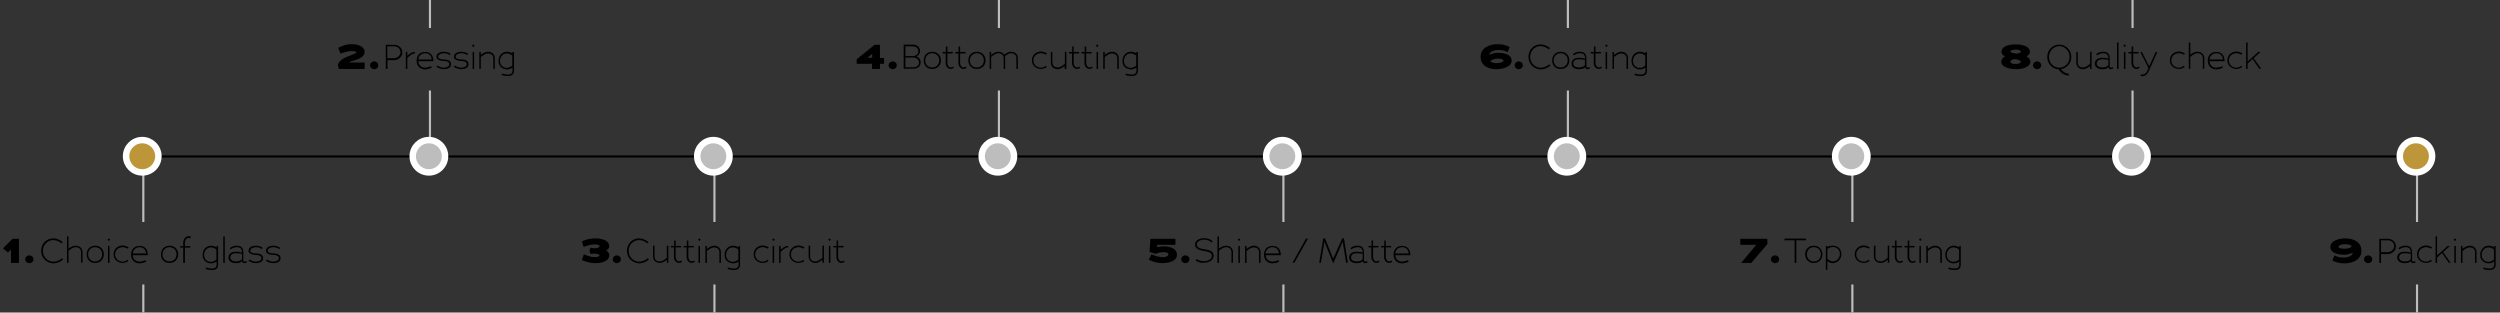 <?xml version="1.0" encoding="utf-8"?>
<!-- Generator: Adobe Illustrator 25.2.1, SVG Export Plug-In . SVG Version: 6.00 Build 0)  -->
<svg version="1.1" id="timeline" xmlns="http://www.w3.org/2000/svg" xmlns:xlink="http://www.w3.org/1999/xlink" x="0px" y="0px"
	 viewBox="0 0 1160 145" style="enable-background:new 0 0 1160 145;" xml:space="preserve">
<rect x="0" y="0" width="1160" height="145" fill="#333333" stroke="none"/>
<style type="text/css">
	.st0{fill-rule:evenodd;clip-rule:evenodd;}
	.st1{enable-background:new    ;}
	.st2{fill-rule:evenodd;clip-rule:evenodd;fill:#BDBDBD;}
	.st3{fill:#BD963A;stroke:#FFFFFF;stroke-width:3;}
	.st4{fill:#BDBDBD;stroke:#FFFFFF;stroke-width:3;}
</style>
<path id="spine" class="st0" d="M58.5,72.1h1071v1H58.5V72.1z"/>
<g class="st1">
	<path d="M1088.2,110.6c3.9,0,7.5,1.7,7.5,5.8c0,3.9-3.8,5.8-7.8,5.8c-2.3,0-4.4-0.5-5.7-1.4l1-2.3c1.5,0.8,2.4,1,4.6,1
		c1.6,0,3.8-0.8,3.9-2.3c-1,0.5-2.4,1-4,1c-3.3,0-6.4-1-6.4-3.6C1081.3,111.6,1085.5,110.6,1088.2,110.6z M1087.8,115.4
		c1,0,3-0.2,3.4-1.2c-0.4-0.5-1.6-0.9-2.9-0.9c-1.7,0-3.2,0.4-3.2,1.3C1085.1,115.1,1086.2,115.4,1087.8,115.4z"/>
	<path d="M1098.8,122.1c-1,0-1.9-0.8-1.9-1.8c0-1,0.9-1.8,1.9-1.8c1.1,0,1.9,0.8,1.9,1.8C1100.8,121.3,1099.9,122.1,1098.8,122.1z"
		/>
</g>
<g class="st1">
	<path d="M1104.8,122h-0.8l0-11.2h4.1c1.3,0,3.6,1,3.6,3.6c0,2.2-2.3,3.5-3.6,3.5h-3.3V122z M1104.8,117h3.3c1,0,2.8-1.1,2.8-2.7
		c0-2-1.7-2.8-2.8-2.8h-3.3V117z"/>
	<path d="M1118.6,117.2c0-1.2-0.4-2.5-2.2-2.5c-1.4,0-2.2,0.4-3.1,1l-0.4-0.6c1.1-0.7,1.7-1.1,3.4-1.1c2.4,0,2.9,1.6,2.9,3.2v3.6
		c0,0.4,0.2,0.5,0.2,0.5c0.1,0,0.4,0.3,1.2-0.2l0.3,0.6c-0.5,0.3-1,0.4-1.3,0.4c-0.3,0-0.5-0.1-0.6-0.2c-0.2-0.2-0.3-0.4-0.4-0.7
		c-0.9,0.8-1.7,0.9-2.9,0.9c-1.9,0-3.4-0.9-3.4-2.6c0-1.5,1.1-2.7,3.4-2.7C1116.8,116.8,1117.7,116.9,1118.6,117.2z M1115.8,117.5
		c-2,0-2.6,1-2.6,2c0,0.9,0.8,1.8,2.6,1.8c0.7,0,1.4-0.1,2-0.4c0.3-0.2,0.6-0.4,0.8-0.7v-2.4h0
		C1117.7,117.6,1116.8,117.5,1115.8,117.5z"/>
	<path d="M1125.7,114.7c-1.8,0-3.5,1.2-3.5,3.4c0,2,1.7,3.3,3.5,3.3c0.9,0,1.7-0.4,2.3-0.9l0.4,0.6c-0.7,0.5-1.7,0.9-2.7,0.9
		c-2,0-4.2-1.4-4.2-4c0-2.7,2.2-4.1,4.2-4.1c0.9,0,1.8,0.3,2.8,0.9l-0.4,0.6C1127.2,114.9,1126.5,114.7,1125.7,114.7z"/>
	<path d="M1130.8,119.5v2.5h-0.7v-12.3h0.7l0,8.8c1.6-1.4,3.3-2.9,4.9-4.4h1.1l-3.2,2.9h0c1.2,1.6,2.3,3.3,3.5,4.9h-0.9l-3.1-4.5
		L1130.8,119.5z"/>
	<path d="M1138.6,111.2c0-0.3,0.2-0.5,0.5-0.5s0.5,0.2,0.5,0.5s-0.2,0.5-0.5,0.5S1138.6,111.4,1138.6,111.2z M1139.5,114.1v7.9h-0.7
		v-7.9H1139.5z"/>
	<path d="M1148.4,116.9c0-0.6-0.3-1.3-0.9-1.7c-0.4-0.2-0.9-0.4-1.6-0.4c-1.1,0-2.2,0.8-3.3,1.7h0v5.5h-0.7v-7.9h0.7v1.4
		c0.9-0.7,2.1-1.5,3.3-1.5c0.8,0,1.4,0.2,1.9,0.5c0.9,0.6,1.3,1.5,1.3,2.4v5.1h-0.7V116.9z"/>
	<path d="M1155.1,125.3c-0.7,0-1.7-0.1-2.9-0.5l0.2-0.7c1.2,0.4,2.1,0.5,2.8,0.5c1.2,0,2.1-0.5,2.1-1.8v-1.5
		c-0.6,0.5-1.5,0.9-2.5,0.9c-1.8,0-4-1.2-4-3.9c0-2.7,2-4.4,4-4.3c1,0,1.9,0.4,2.5,0.8v-0.7h0.7v8.8
		C1157.9,124.7,1156.7,125.3,1155.1,125.3z M1151.5,118.3c0,2.1,1.6,3.2,3.2,3.2c1,0,2-0.6,2.5-1.1h0v-4.6h0c-0.6-0.5-1.4-1-2.5-1
		C1153.1,114.7,1151.5,116.1,1151.5,118.3z"/>
</g>
<path class="st2" d="M1121,65h1v38h-1V65z M1121,132h1v13h-1V132z"/>
<circle id="point" class="st3" cx="1121" cy="72.5" r="7.5"/>
<g class="st1">
	<path d="M935.6,32.1c-3.7,0-7-1.2-7-3.4c0-1.1,0.7-2,1.7-2.5c-1-0.5-1.6-1.3-1.6-2.2c0-2.2,2.6-3.4,6.6-3.4c4,0,6.6,1.3,6.6,3.5
		c0,0.9-0.7,1.6-1.6,2c1.1,0.6,1.8,1.5,1.8,2.6C942.1,30.8,939,32.1,935.6,32.1z M934.8,27.4c-1.4,0.2-2,0.8-2,1.3
		c0,0.4,0.7,1,2.4,1c1.7,0,2.5-0.6,2.5-1C937.6,28.1,936.4,27.6,934.8,27.4z M935.3,23c-1.7,0-2.5,0.6-2.5,0.9c0,0.4,1.2,0.8,2.9,1
		c1.5-0.3,2-0.5,2-0.9S937,23,935.3,23z"/>
	<path d="M945.2,32.1c-1,0-1.9-0.8-1.9-1.8c0-1,0.9-1.8,1.9-1.8c1.1,0,1.9,0.8,1.9,1.8C947.1,31.3,946.3,32.1,945.2,32.1z"/>
</g>
<g class="st1">
	<path d="M949.9,26.4c0-3.2,2.5-5.7,5.6-5.7s5.6,2.6,5.6,5.7c0,2.9-2.1,5.2-4.8,5.7h0c0.7,1.1,2.1,2,3.7,2.2l-0.1,0.8
		c-2.1-0.2-3.9-1.4-4.6-2.9C952.4,32.1,949.9,29.6,949.9,26.4z M950.7,26.4c0,2.7,2.1,5,4.8,5s4.8-2.2,4.8-5c0-2.7-2.2-5-4.8-5
		S950.7,23.7,950.7,26.4z"/>
	<path d="M964.1,29.2c0,0.7,0.3,1.3,0.9,1.7c0.4,0.3,0.9,0.4,1.6,0.4c1.1,0,2.1-0.8,3.2-1.7h0v-5.6h0.7V32h-0.7v-1.4
		c-0.9,0.7-1.9,1.5-3.2,1.5c-0.8,0-1.4-0.2-1.9-0.5c-0.8-0.5-1.3-1.5-1.3-2.4l0-5.1h0.7V29.2z"/>
	<path d="M978.3,27.2c0-1.2-0.4-2.5-2.2-2.5c-1.4,0-2.2,0.4-3.1,1l-0.4-0.6c1.1-0.7,1.7-1.1,3.4-1.1c2.4,0,2.9,1.6,2.9,3.2v3.6
		c0,0.4,0.2,0.5,0.2,0.5c0.1,0,0.4,0.3,1.2-0.2l0.3,0.6c-0.5,0.3-1,0.4-1.3,0.4c-0.3,0-0.5-0.1-0.6-0.2c-0.2-0.2-0.3-0.4-0.4-0.7
		c-0.9,0.8-1.7,0.9-2.9,0.9c-1.9,0-3.4-0.9-3.4-2.6c0-1.5,1.1-2.7,3.4-2.7C976.5,26.8,977.4,26.9,978.3,27.2z M975.5,27.5
		c-2,0-2.6,1-2.6,2c0,0.9,0.8,1.8,2.6,1.8c0.7,0,1.4-0.1,2-0.4c0.3-0.2,0.6-0.4,0.8-0.7v-2.4h0C977.3,27.6,976.5,27.5,975.5,27.5z"
		/>
	<path d="M982.3,19.7h0.7V32h-0.7V19.7z"/>
	<path d="M985.3,21.2c0-0.3,0.2-0.5,0.5-0.5s0.5,0.2,0.5,0.5s-0.2,0.5-0.5,0.5S985.3,21.4,985.3,21.2z M986.2,24.1V32h-0.7v-7.9
		H986.2z"/>
	<path d="M987.7,24.1h1.4v-2.5h0.7v2.5h2.5v0.7h-2.5l0,4.4c0,1.1,0.7,2.1,1.5,2.1c0.4,0,0.8-0.2,1.2-0.4l0.3,0.6
		c-0.5,0.3-1,0.5-1.5,0.5c-1.2,0-2.3-1.2-2.3-2.8v-4.4h-1.4V24.1z"/>
	<path d="M994.2,35.3c-0.4,0-0.6,0-0.9,0l0-0.8c0.3,0,0.5,0.1,0.8,0.1c0.9,0,1.7-0.6,2.1-1.5l0.7-1.5c-1.2-2.3-2.5-5.1-3.8-7.4h0.8
		l3.3,6.6l3-6.6h0.8l-4.2,9.3C996.3,34.5,995.3,35.3,994.2,35.3z"/>
	<path d="M1011,24.7c-1.8,0-3.5,1.2-3.5,3.4c0,2,1.7,3.3,3.5,3.3c0.9,0,1.7-0.4,2.3-0.9l0.4,0.6c-0.7,0.5-1.7,0.9-2.7,0.9
		c-2,0-4.2-1.4-4.2-4c0-2.7,2.2-4.1,4.2-4.1c0.9,0,1.8,0.3,2.8,0.9l-0.4,0.6C1012.5,24.9,1011.8,24.7,1011,24.7z"/>
	<path d="M1022.1,26.9c0-1-0.7-2.2-2.5-2.2c-1.1,0-2.2,0.7-3.3,1.7h0V32h-0.7V19.7h0.7v5.7c0.9-0.8,2.1-1.4,3.3-1.4
		c2.1,0,3.2,1.5,3.2,2.9v5h-0.7V26.9z"/>
	<path d="M1028.3,31.4c0.7,0,2-0.3,2.8-0.7l0.3,0.7c-0.8,0.5-2.3,0.8-3.1,0.8c-2,0-3.9-1.4-3.9-4c0-2.7,1.6-4.1,4-4.1
		c2.4,0,3.8,1.6,3.8,4.3h-7C1025.3,30.3,1026.7,31.4,1028.3,31.4z M1028.4,24.7c-1.7,0-3,1.1-3.2,2.9h6.2
		C1031.3,26,1030.3,24.7,1028.4,24.7z"/>
	<path d="M1037.7,24.7c-1.8,0-3.5,1.2-3.5,3.4c0,2,1.7,3.3,3.5,3.3c0.9,0,1.7-0.4,2.3-0.9l0.4,0.6c-0.7,0.5-1.7,0.9-2.7,0.9
		c-2,0-4.2-1.4-4.2-4c0-2.7,2.2-4.1,4.2-4.1c0.9,0,1.8,0.3,2.8,0.9l-0.4,0.6C1039.2,24.9,1038.5,24.7,1037.7,24.7z"/>
	<path d="M1042.9,29.5V32h-0.7V19.7h0.7l0,8.8c1.6-1.4,3.3-2.9,4.9-4.4h1.1l-3.2,2.9h0c1.2,1.6,2.3,3.3,3.5,4.9h-0.9l-3.1-4.5
		L1042.9,29.5z"/>
</g>
<path class="st2" d="M989,80h1V42h-1V80z M989,13h1V0h-1V13z"/>
<circle id="point-2" class="st4" cx="989" cy="72.5" r="7.5"/>
<g class="st1">
	<path d="M807.9,122l7-8.4h-7.4v-2.8H820l0.1,2.4l-7.5,8.8H807.9z"/>
	<path d="M823.6,122.1c-1,0-1.9-0.8-1.9-1.8c0-1,0.9-1.8,1.9-1.8c1.1,0,1.9,0.8,1.9,1.8C825.6,121.3,824.7,122.1,823.6,122.1z"/>
</g>
<g class="st1">
	<path d="M833.5,122h-0.8l0-10.5h-4.7v-0.8h10v0.8h-4.5V122z"/>
	<path d="M837.6,118c0-2.3,1.6-4,4-4c2.4,0,4,1.8,4,4c0,2.3-1.6,4-4,4C839.2,122.1,837.6,120.3,837.6,118z M838.4,118
		c0,1.8,1.2,3.3,3.2,3.3c2.1,0,3.3-1.5,3.3-3.3c0-1.8-1.2-3.3-3.3-3.3C839.6,114.7,838.4,116.2,838.4,118z"/>
	<path d="M847.9,121.1v4.1h-0.7v-11.1h0.7v0.5c0.7-0.4,1.5-0.6,2.5-0.6c2.2,0,4,1.4,4,3.9c0,2.6-2.1,4.2-4,4.2
		C849.4,122.1,848.5,121.6,847.9,121.1z M847.9,115.5L847.9,115.5l0,4.5c0.5,0.6,1.5,1.3,2.5,1.3c1.6,0,3.3-1.3,3.3-3.5
		c0-2.2-1.7-3.2-3.3-3.2C849.4,114.7,848.5,115.1,847.9,115.5z"/>
	<path d="M864.8,114.7c-1.8,0-3.5,1.2-3.5,3.4c0,2,1.7,3.3,3.5,3.3c0.9,0,1.7-0.4,2.3-0.9l0.4,0.6c-0.7,0.5-1.7,0.9-2.7,0.9
		c-2,0-4.2-1.4-4.2-4c0-2.7,2.2-4.1,4.2-4.1c0.9,0,1.8,0.3,2.8,0.9l-0.4,0.6C866.3,114.9,865.6,114.7,864.8,114.7z"/>
	<path d="M870.2,119.2c0,0.7,0.3,1.3,0.9,1.7c0.4,0.3,0.9,0.4,1.6,0.4c1.1,0,2.1-0.8,3.2-1.7h0v-5.6h0.7v7.9h-0.7v-1.4
		c-0.9,0.7-1.9,1.5-3.2,1.5c-0.8,0-1.4-0.2-1.9-0.5c-0.8-0.5-1.3-1.5-1.3-2.4l0-5.1h0.7V119.2z"/>
	<path d="M877.9,114.1h1.4v-2.5h0.7v2.5h2.5v0.7h-2.5l0,4.4c0,1.1,0.7,2.1,1.5,2.1c0.4,0,0.8-0.2,1.2-0.4l0.3,0.6
		c-0.5,0.3-1,0.5-1.5,0.5c-1.2,0-2.3-1.2-2.3-2.8v-4.4h-1.4V114.1z"/>
	<path d="M883.8,114.1h1.4v-2.5h0.7v2.5h2.5v0.7h-2.5l0,4.4c0,1.1,0.7,2.1,1.5,2.1c0.4,0,0.8-0.2,1.2-0.4l0.3,0.6
		c-0.5,0.3-1,0.5-1.5,0.5c-1.2,0-2.3-1.2-2.3-2.8v-4.4h-1.4V114.1z"/>
	<path d="M890.5,111.2c0-0.3,0.2-0.5,0.5-0.5s0.5,0.2,0.5,0.5s-0.2,0.5-0.5,0.5S890.5,111.4,890.5,111.2z M891.3,114.1v7.9h-0.7
		v-7.9H891.3z"/>
	<path d="M900.3,116.9c0-0.6-0.3-1.3-0.9-1.7c-0.4-0.2-0.9-0.4-1.6-0.4c-1.1,0-2.2,0.8-3.3,1.7h0v5.5h-0.7v-7.9h0.7v1.4
		c0.9-0.7,2.1-1.5,3.3-1.5c0.8,0,1.4,0.2,1.9,0.5c0.9,0.6,1.3,1.5,1.3,2.4v5.1h-0.7V116.9z"/>
	<path d="M906.9,125.3c-0.7,0-1.7-0.1-2.9-0.5l0.2-0.7c1.2,0.4,2.1,0.5,2.8,0.5c1.2,0,2.1-0.5,2.1-1.8v-1.5
		c-0.6,0.5-1.5,0.9-2.5,0.9c-1.8,0-4-1.2-4-3.9c0-2.7,2-4.4,4-4.3c1,0,1.9,0.4,2.5,0.8v-0.7h0.7v8.8
		C909.8,124.7,908.6,125.3,906.9,125.3z M903.3,118.3c0,2.1,1.6,3.2,3.2,3.2c1,0,2-0.6,2.5-1.1h0v-4.6h0c-0.6-0.5-1.4-1-2.5-1
		C904.9,114.7,903.3,116.1,903.3,118.3z"/>
</g>
<path class="st2" d="M859,65h1v38h-1V65z M859,132h1v13h-1V132z"/>
<circle id="point-3" class="st4" cx="859" cy="72.5" r="7.5"/>
<g class="st1">
	<path d="M694.3,32.1c-3.9,0-7.3-1.7-7.3-5.8c0-3.9,3.8-5.8,7.8-5.8c2.3,0,4.4,0.5,5.7,1.4l-1,2.3c-1.5-0.8-2.4-1-4.6-1
		c-1.6,0-3.8,0.8-3.9,2.3c1-0.5,2.4-1,4-1c3.4,0,6.4,1,6.4,3.6C701.4,31.1,697.1,32.1,694.3,32.1z M694.9,27.2c-1,0-2.7,0.4-3.4,1.2
		c0.4,0.5,1.7,0.9,2.7,0.9c1.7,0,3.4-0.4,3.4-1.3C697.6,27.6,696.5,27.2,694.9,27.2z"/>
	<path d="M704.7,32.1c-1,0-1.9-0.8-1.9-1.8c0-1,0.9-1.8,1.9-1.8c1.1,0,1.9,0.8,1.9,1.8C706.6,31.3,705.7,32.1,704.7,32.1z"/>
</g>
<g class="st1">
	<path d="M709.2,26.3c0-3.5,2.8-5.7,5.5-5.7c1.8,0,3.2,0.7,4.5,1.7l-0.5,0.6c-1.2-0.9-2.4-1.5-4-1.5c-2.3,0-4.7,2-4.7,5
		c0,3.2,2.6,5,4.8,5c1.8,0,3.2-0.8,4.1-1.6l0.5,0.6c-1,0.9-2.6,1.8-4.6,1.8C712.2,32.1,709.2,30.1,709.2,26.3z"/>
	<path d="M720.2,28c0-2.3,1.6-4,4-4c2.4,0,4,1.8,4,4c0,2.3-1.6,4-4,4C721.7,32.1,720.2,30.3,720.2,28z M720.9,28
		c0,1.8,1.2,3.3,3.2,3.3c2.1,0,3.3-1.5,3.3-3.3c0-1.8-1.2-3.3-3.3-3.3C722.1,24.7,720.9,26.3,720.9,28z"/>
	<path d="M735.5,27.2c0-1.2-0.4-2.5-2.2-2.5c-1.4,0-2.2,0.4-3.1,1l-0.4-0.6c1.1-0.7,1.7-1.1,3.4-1.1c2.4,0,2.9,1.6,2.9,3.2v3.6
		c0,0.4,0.2,0.5,0.2,0.5c0.1,0,0.4,0.3,1.2-0.2l0.3,0.6c-0.5,0.3-1,0.4-1.3,0.4c-0.3,0-0.5-0.1-0.6-0.2c-0.2-0.2-0.3-0.4-0.4-0.7
		c-0.9,0.8-1.7,0.9-2.9,0.9c-1.9,0-3.4-0.9-3.4-2.6c0-1.5,1.1-2.7,3.4-2.7C733.6,26.8,734.5,26.9,735.5,27.2z M732.6,27.5
		c-2,0-2.6,1-2.6,2c0,0.9,0.8,1.8,2.6,1.8c0.7,0,1.4-0.1,2-0.4c0.3-0.2,0.6-0.4,0.8-0.7v-2.4h0C734.5,27.6,733.6,27.5,732.6,27.5z"
		/>
	<path d="M738.2,24.1h1.4v-2.5h0.7v2.5h2.5v0.7h-2.5l0,4.4c0,1.1,0.7,2.1,1.5,2.1c0.4,0,0.8-0.2,1.2-0.4l0.3,0.6
		c-0.5,0.3-1,0.5-1.5,0.5c-1.2,0-2.3-1.2-2.3-2.8v-4.4h-1.4V24.1z"/>
	<path d="M744.9,21.2c0-0.3,0.2-0.5,0.5-0.5c0.3,0,0.5,0.2,0.5,0.5s-0.2,0.5-0.5,0.5C745.1,21.7,744.9,21.4,744.9,21.2z M745.7,24.1
		V32H745v-7.9H745.7z"/>
	<path d="M754.7,26.9c0-0.6-0.3-1.3-0.9-1.7c-0.4-0.2-0.9-0.4-1.6-0.4c-1.1,0-2.2,0.8-3.3,1.7h0V32h-0.7v-7.9h0.7v1.4
		c0.9-0.7,2.1-1.5,3.3-1.5c0.8,0,1.4,0.2,1.9,0.5c0.9,0.6,1.3,1.5,1.3,2.4V32h-0.7V26.9z"/>
	<path d="M761.3,35.3c-0.7,0-1.7-0.1-2.9-0.5l0.2-0.7c1.2,0.4,2.1,0.5,2.8,0.5c1.2,0,2.1-0.5,2.1-1.8v-1.5c-0.6,0.5-1.5,0.9-2.5,0.9
		c-1.8,0-4-1.2-4-3.9c0-2.7,2-4.4,4-4.3c1,0,1.9,0.4,2.5,0.8v-0.7h0.7v8.8C764.2,34.7,763,35.3,761.3,35.3z M757.7,28.3
		c0,2.1,1.6,3.2,3.2,3.2c1,0,2-0.6,2.5-1.1h0v-4.6h0c-0.6-0.5-1.4-1-2.5-1C759.4,24.7,757.7,26.1,757.7,28.3z"/>
</g>
<path class="st2" d="M727,80h1V42h-1V80z M727,13h1V0h-1V13z"/>
<circle id="point-4" class="st4" cx="727" cy="72.5" r="7.5"/>
<g class="st1">
	<path d="M539.5,122.1c-2.2,0-4.2-0.5-6.5-1.6l1.3-2.5c1.9,0.9,3.7,1.3,5.2,1.3c2.1,0,2.6-0.8,2.6-1.3c0-0.5-0.3-1-2.1-1
		c-2.1,0-3.1,0.5-3.6,0.8l-3-0.9l0.4-6.1h11.6v2.8h-8.4l-0.2,1.1c0.8-0.2,2-0.4,3.1-0.4c2.6,0,6.2,0.8,6.2,3.9
		C546.2,121.3,541.9,122.1,539.5,122.1z"/>
	<path d="M550,122.1c-1,0-1.9-0.8-1.9-1.8c0-1,0.9-1.8,1.9-1.8c1.1,0,1.9,0.8,1.9,1.8C551.9,121.3,551.1,122.1,550,122.1z"/>
</g>
<g class="st1">
	<path d="M554.8,120.9l0.4-0.7c0.9,0.6,2.1,1,3.4,1c1.6,0,3.7-0.7,3.7-2.5c0-1.4-1.4-1.8-2.4-2l-1-0.2c0,0-0.1,0-0.1,0
		c-2-0.3-4.3-1-4.3-3c0-2.3,2.5-3,4.3-3c1.5,0,2.8,0.4,3.9,1.5l-0.6,0.5c-0.9-0.9-2-1.3-3.3-1.3c-1.8,0-3.5,0.8-3.5,2.3
		c0,0.9,0.8,1.5,1.9,1.8c0.7,0.2,1.6,0.4,2.2,0.5c0.3,0,0.6,0.1,0.8,0.1c1.4,0.3,2.9,0.9,2.9,2.7c0,2.7-3,3.3-4.5,3.3
		C557.2,122.1,555.9,121.6,554.8,120.9z"/>
	<path d="M571.4,116.9c0-1-0.7-2.2-2.5-2.2c-1.1,0-2.2,0.7-3.3,1.7h0v5.6h-0.7v-12.3h0.7v5.7c0.9-0.8,2.1-1.4,3.3-1.4
		c2.1,0,3.2,1.5,3.2,2.9v5h-0.7V116.9z"/>
	<path d="M574.4,111.2c0-0.3,0.2-0.5,0.5-0.5c0.3,0,0.5,0.2,0.5,0.5s-0.2,0.5-0.5,0.5C574.7,111.7,574.4,111.4,574.4,111.2z
		 M575.3,114.1v7.9h-0.7v-7.9H575.3z"/>
	<path d="M584.2,116.9c0-0.6-0.3-1.3-0.9-1.7c-0.4-0.2-0.9-0.4-1.6-0.4c-1.1,0-2.2,0.8-3.3,1.7h0v5.5h-0.7v-7.9h0.7v1.4
		c0.9-0.7,2.1-1.5,3.3-1.5c0.8,0,1.4,0.2,1.9,0.5c0.9,0.6,1.3,1.5,1.3,2.4v5.1h-0.7V116.9z"/>
	<path d="M590.4,121.4c0.7,0,2-0.3,2.8-0.7l0.3,0.7c-0.8,0.5-2.3,0.8-3.1,0.8c-2,0-3.9-1.4-3.9-4c0-2.7,1.6-4.1,4-4.1
		c2.4,0,3.8,1.6,3.8,4.3h-7C587.3,120.3,588.8,121.4,590.4,121.4z M590.4,114.7c-1.7,0-3,1.1-3.2,2.9h6.2
		C593.3,116,592.4,114.7,590.4,114.7z"/>
	<path d="M606,110.7h0.9l-6.3,11.2h-0.9L606,110.7z"/>
	<path d="M618.6,122.2l-4.1-10.1c-0.3,2.4-1.6,9.8-1.6,9.8h-0.8l1.9-11.3h0.8l3.8,9.4l4.2-9.4h0.8l1.8,11.3l-0.8,0l-1.6-9.8
		C621.6,115.5,620.1,118.9,618.6,122.2z"/>
	<path d="M632.3,117.2c0-1.2-0.4-2.5-2.2-2.5c-1.4,0-2.2,0.4-3.1,1l-0.4-0.6c1.1-0.7,1.7-1.1,3.4-1.1c2.4,0,2.9,1.6,2.9,3.2v3.6
		c0,0.4,0.2,0.5,0.2,0.5c0.1,0,0.4,0.3,1.2-0.2l0.3,0.6c-0.5,0.3-1,0.4-1.3,0.4c-0.3,0-0.5-0.1-0.6-0.2c-0.2-0.2-0.3-0.4-0.4-0.7
		c-0.9,0.8-1.7,0.9-2.9,0.9c-1.9,0-3.4-0.9-3.4-2.6c0-1.5,1.1-2.7,3.4-2.7C630.5,116.8,631.4,116.9,632.3,117.2z M629.5,117.5
		c-2,0-2.6,1-2.6,2c0,0.9,0.8,1.8,2.6,1.8c0.7,0,1.4-0.1,2-0.4c0.3-0.2,0.6-0.4,0.8-0.7v-2.4h0C631.3,117.6,630.5,117.5,629.5,117.5
		z"/>
	<path d="M635,114.1h1.4v-2.5h0.7v2.5h2.5v0.7h-2.5l0,4.4c0,1.1,0.7,2.1,1.5,2.1c0.4,0,0.8-0.2,1.2-0.4l0.3,0.6
		c-0.5,0.3-1,0.5-1.5,0.5c-1.2,0-2.3-1.2-2.3-2.8v-4.4H635V114.1z"/>
	<path d="M640.9,114.1h1.4v-2.5h0.7v2.5h2.5v0.7H643l0,4.4c0,1.1,0.7,2.1,1.5,2.1c0.4,0,0.8-0.2,1.2-0.4l0.3,0.6
		c-0.5,0.3-1,0.5-1.5,0.5c-1.2,0-2.3-1.2-2.3-2.8v-4.4h-1.4V114.1z"/>
	<path d="M650.5,121.4c0.7,0,2-0.3,2.8-0.7l0.3,0.7c-0.8,0.5-2.3,0.8-3.1,0.8c-2,0-3.9-1.4-3.9-4c0-2.7,1.6-4.1,4-4.1
		c2.4,0,3.8,1.6,3.8,4.3h-7C647.5,120.3,649,121.4,650.5,121.4z M650.6,114.7c-1.7,0-3,1.1-3.2,2.9h6.2
		C653.5,116,652.6,114.7,650.6,114.7z"/>
</g>
<path class="st2" d="M595,65h1v38h-1V65z M595,132h1v13h-1V132z"/>
<circle id="point-5" class="st4" cx="595" cy="72.5" r="7.5"/>
<g class="st1">
	<path d="M408.3,32h-3.7v-2.4h-7.1v-2.1l8.3-6.7h2.5v6.1h1.9v2.7h-1.9V32z M402.5,26.8h2.2V25L402.5,26.8z"/>
	<path d="M414.2,32.1c-1,0-1.9-0.8-1.9-1.8c0-1,0.9-1.8,1.9-1.8c1.1,0,1.9,0.8,1.9,1.8C416.1,31.3,415.3,32.1,414.2,32.1z"/>
</g>
<g class="st1">
	<path d="M419.3,20.7h4.2c1.5,0,3.4,0.8,3.4,3c0,1.2-0.8,2.1-1.6,2.5c1,0.4,1.9,1.4,1.9,2.7c0,2.3-2,3-3.4,3h-4.5L419.3,20.7z
		 M420.1,26h3.6c1,0,2.4-0.7,2.4-2.2c0-1.6-1.3-2.3-2.6-2.3h-3.4V26z M420.1,31.2h3.7c1.3,0,2.6-0.6,2.6-2.2c0-1.4-1.3-2.3-2.6-2.3
		h-3.7V31.2z"/>
	<path d="M428.6,28c0-2.3,1.6-4,4-4c2.4,0,4,1.8,4,4c0,2.3-1.6,4-4,4C430.1,32.1,428.6,30.3,428.6,28z M429.3,28
		c0,1.8,1.2,3.3,3.2,3.3c2.1,0,3.3-1.5,3.3-3.3c0-1.8-1.2-3.3-3.3-3.3C430.5,24.7,429.3,26.3,429.3,28z"/>
	<path d="M437.5,24.1h1.4v-2.5h0.7v2.5h2.5v0.7h-2.5l0,4.4c0,1.1,0.7,2.1,1.5,2.1c0.4,0,0.8-0.2,1.2-0.4l0.3,0.6
		c-0.5,0.3-1,0.5-1.5,0.5c-1.2,0-2.3-1.2-2.3-2.8v-4.4h-1.4V24.1z"/>
	<path d="M443.4,24.1h1.4v-2.5h0.7v2.5h2.5v0.7h-2.5l0,4.4c0,1.1,0.7,2.1,1.5,2.1c0.4,0,0.8-0.2,1.2-0.4l0.3,0.6
		c-0.5,0.3-1,0.5-1.5,0.5c-1.2,0-2.3-1.2-2.3-2.8v-4.4h-1.4V24.1z"/>
	<path d="M449.3,28c0-2.3,1.6-4,4-4c2.4,0,4,1.8,4,4c0,2.3-1.6,4-4,4C450.9,32.1,449.3,30.3,449.3,28z M450,28
		c0,1.8,1.2,3.3,3.2,3.3c2.1,0,3.3-1.5,3.3-3.3c0-1.8-1.2-3.3-3.3-3.3C451.3,24.7,450,26.3,450,28z"/>
	<path d="M471.6,26.9c0-1-0.7-2.2-2.5-2.2c-1,0-1.9,0.7-2.8,1.4h0c0.1,0.3,0.1,0.5,0.1,0.8V32h-0.7v-5.1c0-1-0.7-2.2-2.5-2.2
		c-1.1,0-2.2,0.8-3.3,1.7h0V32h-0.7v-7.9h0.7v1.4c0.9-0.7,2.1-1.5,3.3-1.5c1.3,0,2.3,0.6,2.8,1.4c0.9-0.7,1.8-1.4,3.1-1.4
		c2.1,0,3.2,1.4,3.2,2.9V32h-0.7V26.9z"/>
	<path d="M483,24.7c-1.8,0-3.5,1.2-3.5,3.4c0,2,1.7,3.3,3.5,3.3c0.9,0,1.7-0.4,2.3-0.9l0.4,0.6c-0.7,0.5-1.7,0.9-2.7,0.9
		c-2,0-4.2-1.4-4.2-4c0-2.7,2.2-4.1,4.2-4.1c0.9,0,1.8,0.3,2.8,0.9l-0.4,0.6C484.5,24.9,483.8,24.7,483,24.7z"/>
	<path d="M488.4,29.2c0,0.7,0.3,1.3,0.9,1.7c0.4,0.3,0.9,0.4,1.6,0.4c1.1,0,2.1-0.8,3.2-1.7h0v-5.6h0.7V32H494v-1.4
		c-0.9,0.7-1.9,1.5-3.2,1.5c-0.8,0-1.4-0.2-1.9-0.5c-0.8-0.5-1.3-1.5-1.3-2.4l0-5.1h0.7V29.2z"/>
	<path d="M496.1,24.1h1.4v-2.5h0.7v2.5h2.5v0.7h-2.5l0,4.4c0,1.1,0.7,2.1,1.5,2.1c0.4,0,0.8-0.2,1.2-0.4l0.3,0.6
		c-0.5,0.3-1,0.5-1.5,0.5c-1.2,0-2.3-1.2-2.3-2.8v-4.4h-1.4V24.1z"/>
	<path d="M501.9,24.1h1.4v-2.5h0.7v2.5h2.5v0.7h-2.5l0,4.4c0,1.1,0.7,2.1,1.5,2.1c0.4,0,0.8-0.2,1.2-0.4l0.3,0.6
		c-0.5,0.3-1,0.5-1.5,0.5c-1.2,0-2.3-1.2-2.3-2.8v-4.4h-1.4V24.1z"/>
	<path d="M508.6,21.2c0-0.3,0.2-0.5,0.5-0.5c0.3,0,0.5,0.2,0.5,0.5s-0.2,0.5-0.5,0.5C508.9,21.7,508.6,21.4,508.6,21.2z M509.5,24.1
		V32h-0.7v-7.9H509.5z"/>
	<path d="M518.4,26.9c0-0.6-0.3-1.3-0.9-1.7c-0.4-0.2-0.9-0.4-1.6-0.4c-1.1,0-2.2,0.8-3.3,1.7h0V32h-0.7v-7.9h0.7v1.4
		c0.9-0.7,2.1-1.5,3.3-1.5c0.8,0,1.4,0.2,1.9,0.5c0.9,0.6,1.3,1.5,1.3,2.4V32h-0.7V26.9z"/>
	<path d="M525.1,35.3c-0.7,0-1.7-0.1-2.9-0.5l0.2-0.7c1.2,0.4,2.1,0.5,2.8,0.5c1.2,0,2.1-0.5,2.1-1.8v-1.5c-0.6,0.5-1.5,0.9-2.5,0.9
		c-1.8,0-4-1.2-4-3.9c0-2.7,2-4.4,4-4.3c1,0,1.9,0.4,2.5,0.8v-0.7h0.7v8.8C527.9,34.7,526.7,35.3,525.1,35.3z M521.5,28.3
		c0,2.1,1.6,3.2,3.2,3.2c1,0,2-0.6,2.5-1.1h0v-4.6h0c-0.6-0.5-1.4-1-2.5-1C523.1,24.7,521.5,26.1,521.5,28.3z"/>
</g>
<path class="st2" d="M463,80h1V42h-1V80z M463,13h1V0h-1V13z"/>
<circle id="point-6" class="st4" cx="463" cy="72.5" r="7.5"/>
<g class="st1">
	<path d="M276.3,122.1c-2,0-4.2-0.5-6.3-1.4l0.9-2.7c1.9,0.8,3.5,1.3,5,1.3c2,0,2.3-0.6,2.3-0.8c0-0.6-1.8-0.8-2.2-0.8
		c-1.1,0-2,0.1-2,0.1c-0.3-0.6-0.4-0.9-0.4-1.4c0-0.5,0.1-0.9,0.4-1.5c0,0,1,0.3,2,0.3c0.7,0,2.2-0.3,2.2-0.9c0-0.3-0.1-0.9-2.2-0.9
		c-1.5,0-3.4,0.4-5.2,1.2L270,112c2-1,4.3-1.4,6.3-1.4c2.3,0,6.4,0.6,6.4,3.8c0,0.8-0.8,1.6-1.5,1.8c0.7,0.3,1.5,1.2,1.5,2.1
		C282.7,121.5,278.6,122.1,276.3,122.1z"/>
	<path d="M286.2,122.1c-1,0-1.9-0.8-1.9-1.8c0-1,0.9-1.8,1.9-1.8c1.1,0,1.9,0.8,1.9,1.8C288.1,121.3,287.2,122.1,286.2,122.1z"/>
</g>
<g class="st1">
	<path d="M290.9,116.3c0-3.5,2.8-5.7,5.5-5.7c1.8,0,3.2,0.7,4.5,1.7l-0.5,0.6c-1.2-0.9-2.4-1.5-4-1.5c-2.3,0-4.7,2-4.7,5
		c0,3.2,2.6,5,4.8,5c1.8,0,3.2-0.8,4.1-1.6l0.5,0.6c-1,0.9-2.6,1.8-4.6,1.8C293.9,122.1,290.9,120.1,290.9,116.3z"/>
	<path d="M303.7,119.2c0,0.7,0.3,1.3,0.9,1.7c0.4,0.3,0.9,0.4,1.6,0.4c1.1,0,2.1-0.8,3.2-1.7h0v-5.6h0.7v7.9h-0.7v-1.4
		c-0.9,0.7-1.9,1.5-3.2,1.5c-0.8,0-1.4-0.2-1.9-0.5c-0.8-0.5-1.3-1.5-1.3-2.4l0-5.1h0.7V119.2z"/>
	<path d="M311.4,114.1h1.4v-2.5h0.7v2.5h2.5v0.7h-2.5l0,4.4c0,1.1,0.7,2.1,1.5,2.1c0.4,0,0.8-0.2,1.2-0.4l0.3,0.6
		c-0.5,0.3-1,0.5-1.5,0.5c-1.2,0-2.3-1.2-2.3-2.8v-4.4h-1.4V114.1z"/>
	<path d="M317.3,114.1h1.4v-2.5h0.7v2.5h2.5v0.7h-2.5l0,4.4c0,1.1,0.7,2.1,1.5,2.1c0.4,0,0.8-0.2,1.2-0.4l0.3,0.6
		c-0.5,0.3-1,0.5-1.5,0.5c-1.2,0-2.3-1.2-2.3-2.8v-4.4h-1.4V114.1z"/>
	<path d="M324,111.2c0-0.3,0.2-0.5,0.5-0.5s0.5,0.2,0.5,0.5s-0.2,0.5-0.5,0.5S324,111.4,324,111.2z M324.8,114.1v7.9h-0.7v-7.9
		H324.8z"/>
	<path d="M333.8,116.9c0-0.6-0.3-1.3-0.9-1.7c-0.4-0.2-0.9-0.4-1.6-0.4c-1.1,0-2.2,0.8-3.3,1.7h0v5.5h-0.7v-7.9h0.7v1.4
		c0.9-0.7,2.1-1.5,3.3-1.5c0.8,0,1.4,0.2,1.9,0.5c0.9,0.6,1.3,1.5,1.3,2.4v5.1h-0.7V116.9z"/>
	<path d="M340.5,125.3c-0.7,0-1.7-0.1-2.9-0.5l0.2-0.7c1.2,0.4,2.1,0.5,2.8,0.5c1.2,0,2.1-0.5,2.1-1.8v-1.5
		c-0.6,0.5-1.5,0.9-2.5,0.9c-1.8,0-4-1.2-4-3.9c0-2.7,2-4.4,4-4.3c1,0,1.9,0.4,2.5,0.8v-0.7h0.7v8.8
		C343.3,124.7,342.1,125.3,340.5,125.3z M336.9,118.3c0,2.1,1.6,3.2,3.2,3.2c1,0,2-0.6,2.5-1.1h0v-4.6h0c-0.6-0.5-1.4-1-2.5-1
		C338.5,114.7,336.9,116.1,336.9,118.3z"/>
	<path d="M353.9,114.7c-1.8,0-3.5,1.2-3.5,3.4c0,2,1.7,3.3,3.5,3.3c0.9,0,1.7-0.4,2.3-0.9l0.4,0.6c-0.7,0.5-1.7,0.9-2.7,0.9
		c-2,0-4.2-1.4-4.2-4c0-2.7,2.2-4.1,4.2-4.1c0.9,0,1.8,0.3,2.8,0.9l-0.4,0.6C355.4,114.9,354.7,114.7,353.9,114.7z"/>
	<path d="M358.4,111.2c0-0.3,0.2-0.5,0.5-0.5c0.3,0,0.5,0.2,0.5,0.5s-0.2,0.5-0.5,0.5C358.6,111.7,358.4,111.4,358.4,111.2z
		 M359.2,114.1v7.9h-0.7v-7.9H359.2z"/>
	<path d="M365.5,114.8c-0.9,0-2.2,1-3.3,2.1h0v5.1h-0.7v-7.9h0.7v1.8c0.8-0.8,2.2-1.8,3.2-1.8c0.1,0,0.2,0,0.3,0l0,0.7
		C365.6,114.8,365.6,114.8,365.5,114.8z"/>
	<path d="M370.5,114.7c-1.8,0-3.5,1.2-3.5,3.4c0,2,1.7,3.3,3.5,3.3c0.9,0,1.7-0.4,2.3-0.9l0.4,0.6c-0.7,0.5-1.7,0.9-2.7,0.9
		c-2,0-4.2-1.4-4.2-4c0-2.7,2.2-4.1,4.2-4.1c0.9,0,1.8,0.3,2.8,0.9l-0.4,0.6C372,114.9,371.3,114.7,370.5,114.7z"/>
	<path d="M375.9,119.2c0,0.7,0.3,1.3,0.9,1.7c0.4,0.3,0.9,0.4,1.6,0.4c1.1,0,2.1-0.8,3.2-1.7h0v-5.6h0.7v7.9h-0.7v-1.4
		c-0.9,0.7-1.9,1.5-3.2,1.5c-0.8,0-1.4-0.2-1.9-0.5c-0.8-0.5-1.3-1.5-1.3-2.4l0-5.1h0.7V119.2z"/>
	<path d="M384.4,111.2c0-0.3,0.2-0.5,0.5-0.5s0.5,0.2,0.5,0.5s-0.2,0.5-0.5,0.5S384.4,111.4,384.4,111.2z M385.3,114.1v7.9h-0.7
		v-7.9H385.3z"/>
	<path d="M386.8,114.1h1.4v-2.5h0.7v2.5h2.5v0.7h-2.5l0,4.4c0,1.1,0.7,2.1,1.5,2.1c0.4,0,0.8-0.2,1.2-0.4l0.3,0.6
		c-0.5,0.3-1,0.5-1.5,0.5c-1.2,0-2.3-1.2-2.3-2.8v-4.4h-1.4V114.1z"/>
</g>
<path class="st2" d="M331,65h1v38h-1V65z M331,132h1v13h-1V132z"/>
<circle id="point-7" class="st4" cx="331" cy="72.5" r="7.5"/>
<g class="st1">
	<path d="M164.8,27.9c-1.1,0.3-2.4,0.7-2.9,1.1h7.3v3h-12l-0.4-2.1c1.1-2.4,3.1-3.1,5.1-3.9c1.5-0.6,3.4-1.2,3.4-1.7
		c0-0.3,0-0.6-2.1-0.6c-1.4,0-3.2,0.4-5.2,1.2l-1.1-2.7c2.4-1.2,4.1-1.7,6.2-1.7c2.4,0,6.1,0.7,6.1,3.7
		C169.2,26.1,166.9,27.3,164.8,27.9z"/>
	<path d="M173.6,32.1c-1,0-1.9-0.8-1.9-1.8c0-1,0.9-1.8,1.9-1.8c1.1,0,1.9,0.8,1.9,1.8C175.6,31.3,174.7,32.1,173.6,32.1z"/>
</g>
<g class="st1">
	<path d="M179.7,32H179l0-11.2h4.1c1.3,0,3.6,1,3.6,3.6c0,2.2-2.3,3.5-3.6,3.5h-3.3V32z M179.7,27h3.3c1,0,2.8-1.1,2.8-2.7
		c0-2-1.7-2.8-2.8-2.8h-3.3V27z"/>
	<path d="M192.3,24.8c-0.9,0-2.2,1-3.3,2.1h0V32h-0.7v-7.9h0.7v1.8c0.8-0.8,2.2-1.8,3.2-1.8c0.1,0,0.2,0,0.3,0l0,0.7
		C192.5,24.8,192.4,24.8,192.3,24.8z"/>
	<path d="M197.2,31.4c0.7,0,2-0.3,2.8-0.7l0.3,0.7c-0.8,0.5-2.3,0.8-3.1,0.8c-2,0-3.9-1.4-3.9-4c0-2.7,1.6-4.1,4-4.1
		c2.4,0,3.8,1.6,3.8,4.3h-7C194.2,30.3,195.6,31.4,197.2,31.4z M197.3,24.7c-1.7,0-3,1.1-3.2,2.9h6.2
		C200.2,26,199.2,24.7,197.3,24.7z"/>
	<path d="M202.5,31l0.4-0.6c1,0.6,2,1,2.9,1c1.1,0,2.7-0.4,2.7-1.6c0-1.3-1.6-1.5-2.6-1.5c-1,0-3.4-0.4-3.4-1.9c0-2,2.3-2.4,3.4-2.4
		c1.1,0,2.1,0.2,3.2,1l-0.4,0.6c-0.9-0.7-1.8-0.9-2.7-0.9c-1.2,0-2.7,0.5-2.7,1.7c0,0.9,1.7,1.2,2.7,1.2c1,0,3.3,0.2,3.3,2.2
		c0,2-2.4,2.3-3.4,2.3C204.8,32.1,203.6,31.7,202.5,31z"/>
	<path d="M210.6,31l0.4-0.6c1,0.6,2,1,2.9,1c1.1,0,2.7-0.4,2.7-1.6c0-1.3-1.6-1.5-2.6-1.5c-1,0-3.4-0.4-3.4-1.9c0-2,2.3-2.4,3.4-2.4
		c1.1,0,2.1,0.2,3.2,1l-0.4,0.6c-0.9-0.7-1.8-0.9-2.7-0.9c-1.2,0-2.7,0.5-2.7,1.7c0,0.9,1.7,1.2,2.7,1.2c1,0,3.3,0.2,3.3,2.2
		c0,2-2.4,2.3-3.4,2.3C212.9,32.1,211.7,31.7,210.6,31z"/>
	<path d="M219.1,21.2c0-0.3,0.2-0.5,0.5-0.5s0.5,0.2,0.5,0.5s-0.2,0.5-0.5,0.5S219.1,21.4,219.1,21.2z M220,24.1V32h-0.7v-7.9H220z"
		/>
	<path d="M228.9,26.9c0-0.6-0.3-1.3-0.9-1.7c-0.4-0.2-0.9-0.4-1.6-0.4c-1.1,0-2.2,0.8-3.3,1.7h0V32h-0.7v-7.9h0.7v1.4
		c0.9-0.7,2.1-1.5,3.3-1.5c0.8,0,1.4,0.2,1.9,0.5c0.9,0.6,1.3,1.5,1.3,2.4V32h-0.7V26.9z"/>
	<path d="M235.6,35.3c-0.7,0-1.7-0.1-2.9-0.5l0.2-0.7c1.2,0.4,2.1,0.5,2.8,0.5c1.2,0,2.1-0.5,2.1-1.8v-1.5c-0.6,0.5-1.5,0.9-2.5,0.9
		c-1.8,0-4-1.2-4-3.9c0-2.7,2-4.4,4-4.3c1,0,1.9,0.4,2.5,0.8v-0.7h0.7v8.8C238.4,34.7,237.2,35.3,235.6,35.3z M232,28.3
		c0,2.1,1.6,3.2,3.2,3.2c1,0,2-0.6,2.5-1.1h0v-4.6h0c-0.6-0.5-1.4-1-2.5-1C233.6,24.7,232,26.1,232,28.3z"/>
</g>
<path class="st2" d="M199,80h1V42h-1V80z M199,13h1V0h-1V13z"/>
<circle id="point-8" class="st4" cx="199" cy="72.5" r="7.5"/>
<g class="st1">
	<path d="M5.1,115.7c-0.1,0.1-0.2,0.3-0.3,0.4l-1.1,1.1l-2.3-2l4.4-4.4h3V122H5.1V115.7z"/>
	<path d="M13.6,122.1c-1,0-1.9-0.8-1.9-1.8c0-1,0.9-1.8,1.9-1.8c1.1,0,1.9,0.8,1.9,1.8C15.6,121.3,14.7,122.1,13.6,122.1z"/>
</g>
<g class="st1">
	<path d="M19.1,116.3c0-3.5,2.8-5.7,5.5-5.7c1.8,0,3.2,0.7,4.5,1.7l-0.5,0.6c-1.2-0.9-2.4-1.5-4-1.5c-2.3,0-4.7,2-4.7,5
		c0,3.2,2.6,5,4.8,5c1.8,0,3.2-0.8,4.1-1.6l0.5,0.6c-1,0.9-2.6,1.8-4.6,1.8C22.1,122.1,19.1,120.1,19.1,116.3z"/>
	<path d="M37.6,116.9c0-1-0.7-2.2-2.5-2.2c-1.1,0-2.2,0.7-3.3,1.7h0v5.6h-0.7v-12.3h0.7v5.7c0.9-0.8,2.1-1.4,3.3-1.4
		c2.1,0,3.2,1.5,3.2,2.9v5h-0.7V116.9z"/>
	<path d="M40.2,118c0-2.3,1.6-4,4-4c2.4,0,4,1.8,4,4c0,2.3-1.6,4-4,4C41.7,122.1,40.2,120.3,40.2,118z M40.9,118
		c0,1.8,1.2,3.3,3.2,3.3c2.1,0,3.3-1.5,3.3-3.3c0-1.8-1.2-3.3-3.3-3.3C42.1,114.7,40.9,116.2,40.9,118z"/>
	<path d="M50,111.2c0-0.3,0.2-0.5,0.5-0.5c0.3,0,0.5,0.2,0.5,0.5s-0.2,0.5-0.5,0.5C50.2,111.7,50,111.4,50,111.2z M50.8,114.1v7.9
		h-0.7v-7.9H50.8z"/>
	<path d="M56.9,114.7c-1.8,0-3.5,1.2-3.5,3.4c0,2,1.7,3.3,3.5,3.3c0.9,0,1.7-0.4,2.3-0.9l0.4,0.6c-0.7,0.5-1.7,0.9-2.7,0.9
		c-2,0-4.2-1.4-4.2-4c0-2.7,2.2-4.1,4.2-4.1c0.9,0,1.8,0.3,2.8,0.9l-0.4,0.6C58.4,114.9,57.7,114.7,56.9,114.7z"/>
	<path d="M64.7,121.4c0.7,0,2-0.3,2.8-0.7l0.3,0.7c-0.8,0.5-2.3,0.8-3.1,0.8c-2,0-3.9-1.4-3.9-4c0-2.7,1.6-4.1,4-4.1
		c2.4,0,3.8,1.6,3.8,4.3h-7C61.6,120.3,63.1,121.4,64.7,121.4z M64.8,114.7c-1.7,0-3,1.1-3.2,2.9h6.2
		C67.6,116,66.7,114.7,64.8,114.7z"/>
	<path d="M74.7,118c0-2.3,1.6-4,4-4c2.4,0,4,1.8,4,4c0,2.3-1.6,4-4,4C76.2,122.1,74.7,120.3,74.7,118z M75.4,118
		c0,1.8,1.2,3.3,3.2,3.3c2.1,0,3.3-1.5,3.3-3.3c0-1.8-1.2-3.3-3.3-3.3C76.7,114.7,75.4,116.2,75.4,118z"/>
	<path d="M85,122v-7.1h-1.4v-0.7H85v-1.7c0-0.8,0.4-1.8,1-2.3c0.5-0.4,1-0.6,1.6-0.6c0.2,0,0.5,0,1,0.2l-0.1,0.7
		c-0.5-0.1-0.7-0.1-0.9-0.1c-0.4,0-0.8,0.1-1.1,0.4c-0.3,0.3-0.7,1.1-0.7,1.7v1.7h2.5v0.7h-2.5v7.1H85z"/>
	<path d="M98.3,125.3c-0.7,0-1.7-0.1-2.9-0.5l0.2-0.7c1.2,0.4,2.1,0.5,2.8,0.5c1.2,0,2.1-0.5,2.1-1.8v-1.5c-0.6,0.5-1.5,0.9-2.5,0.9
		c-1.8,0-4-1.2-4-3.9c0-2.7,2-4.4,4-4.3c1,0,1.9,0.4,2.5,0.8v-0.7h0.7v8.8C101.2,124.7,100,125.3,98.3,125.3z M94.7,118.3
		c0,2.1,1.6,3.2,3.2,3.2c1,0,2-0.6,2.5-1.1h0v-4.6h0c-0.6-0.5-1.4-1-2.5-1C96.4,114.7,94.7,116.1,94.7,118.3z"/>
	<path d="M103.6,109.7h0.7V122h-0.7V109.7z"/>
	<path d="M112.3,117.2c0-1.2-0.4-2.5-2.2-2.5c-1.4,0-2.2,0.4-3.1,1l-0.4-0.6c1.1-0.7,1.7-1.1,3.4-1.1c2.4,0,2.9,1.6,2.9,3.2v3.6
		c0,0.4,0.2,0.5,0.2,0.5c0.1,0,0.4,0.3,1.2-0.2l0.3,0.6c-0.5,0.3-1,0.4-1.3,0.4c-0.3,0-0.5-0.1-0.6-0.2c-0.2-0.2-0.3-0.4-0.4-0.7
		c-0.9,0.8-1.7,0.9-2.9,0.9c-1.9,0-3.4-0.9-3.4-2.6c0-1.5,1.1-2.7,3.4-2.7C110.5,116.8,111.4,116.9,112.3,117.2z M109.5,117.5
		c-2,0-2.6,1-2.6,2c0,0.9,0.8,1.8,2.6,1.8c0.7,0,1.4-0.1,2-0.4c0.3-0.2,0.6-0.4,0.8-0.7v-2.4h0C111.3,117.6,110.5,117.5,109.5,117.5
		z"/>
	<path d="M115.3,121l0.4-0.6c1,0.6,2,1,2.9,1c1.1,0,2.7-0.4,2.7-1.6c0-1.3-1.6-1.5-2.6-1.5c-1,0-3.4-0.4-3.4-1.9
		c0-2,2.3-2.4,3.4-2.4c1.1,0,2.1,0.2,3.2,1l-0.4,0.6c-0.9-0.7-1.8-0.9-2.7-0.9c-1.2,0-2.7,0.5-2.7,1.7c0,0.9,1.7,1.2,2.7,1.2
		c1,0,3.3,0.2,3.3,2.2c0,2-2.4,2.3-3.4,2.3C117.5,122.1,116.4,121.7,115.3,121z"/>
	<path d="M123.4,121l0.4-0.6c1,0.6,2,1,2.9,1c1.1,0,2.7-0.4,2.7-1.6c0-1.3-1.6-1.5-2.6-1.5c-1,0-3.4-0.4-3.4-1.9
		c0-2,2.3-2.4,3.4-2.4c1.1,0,2.1,0.2,3.2,1l-0.4,0.6c-0.9-0.7-1.8-0.9-2.7-0.9c-1.2,0-2.7,0.5-2.7,1.7c0,0.9,1.7,1.2,2.7,1.2
		c1,0,3.3,0.2,3.3,2.2c0,2-2.4,2.3-3.4,2.3C125.6,122.1,124.4,121.7,123.4,121z"/>
</g>
<path class="st2" d="M66,65h1v38h-1V65z M66,132h1v13h-1V132z"/>
<circle id="point-active" class="st3" cx="66" cy="72.5" r="7.5"/>
</svg>
